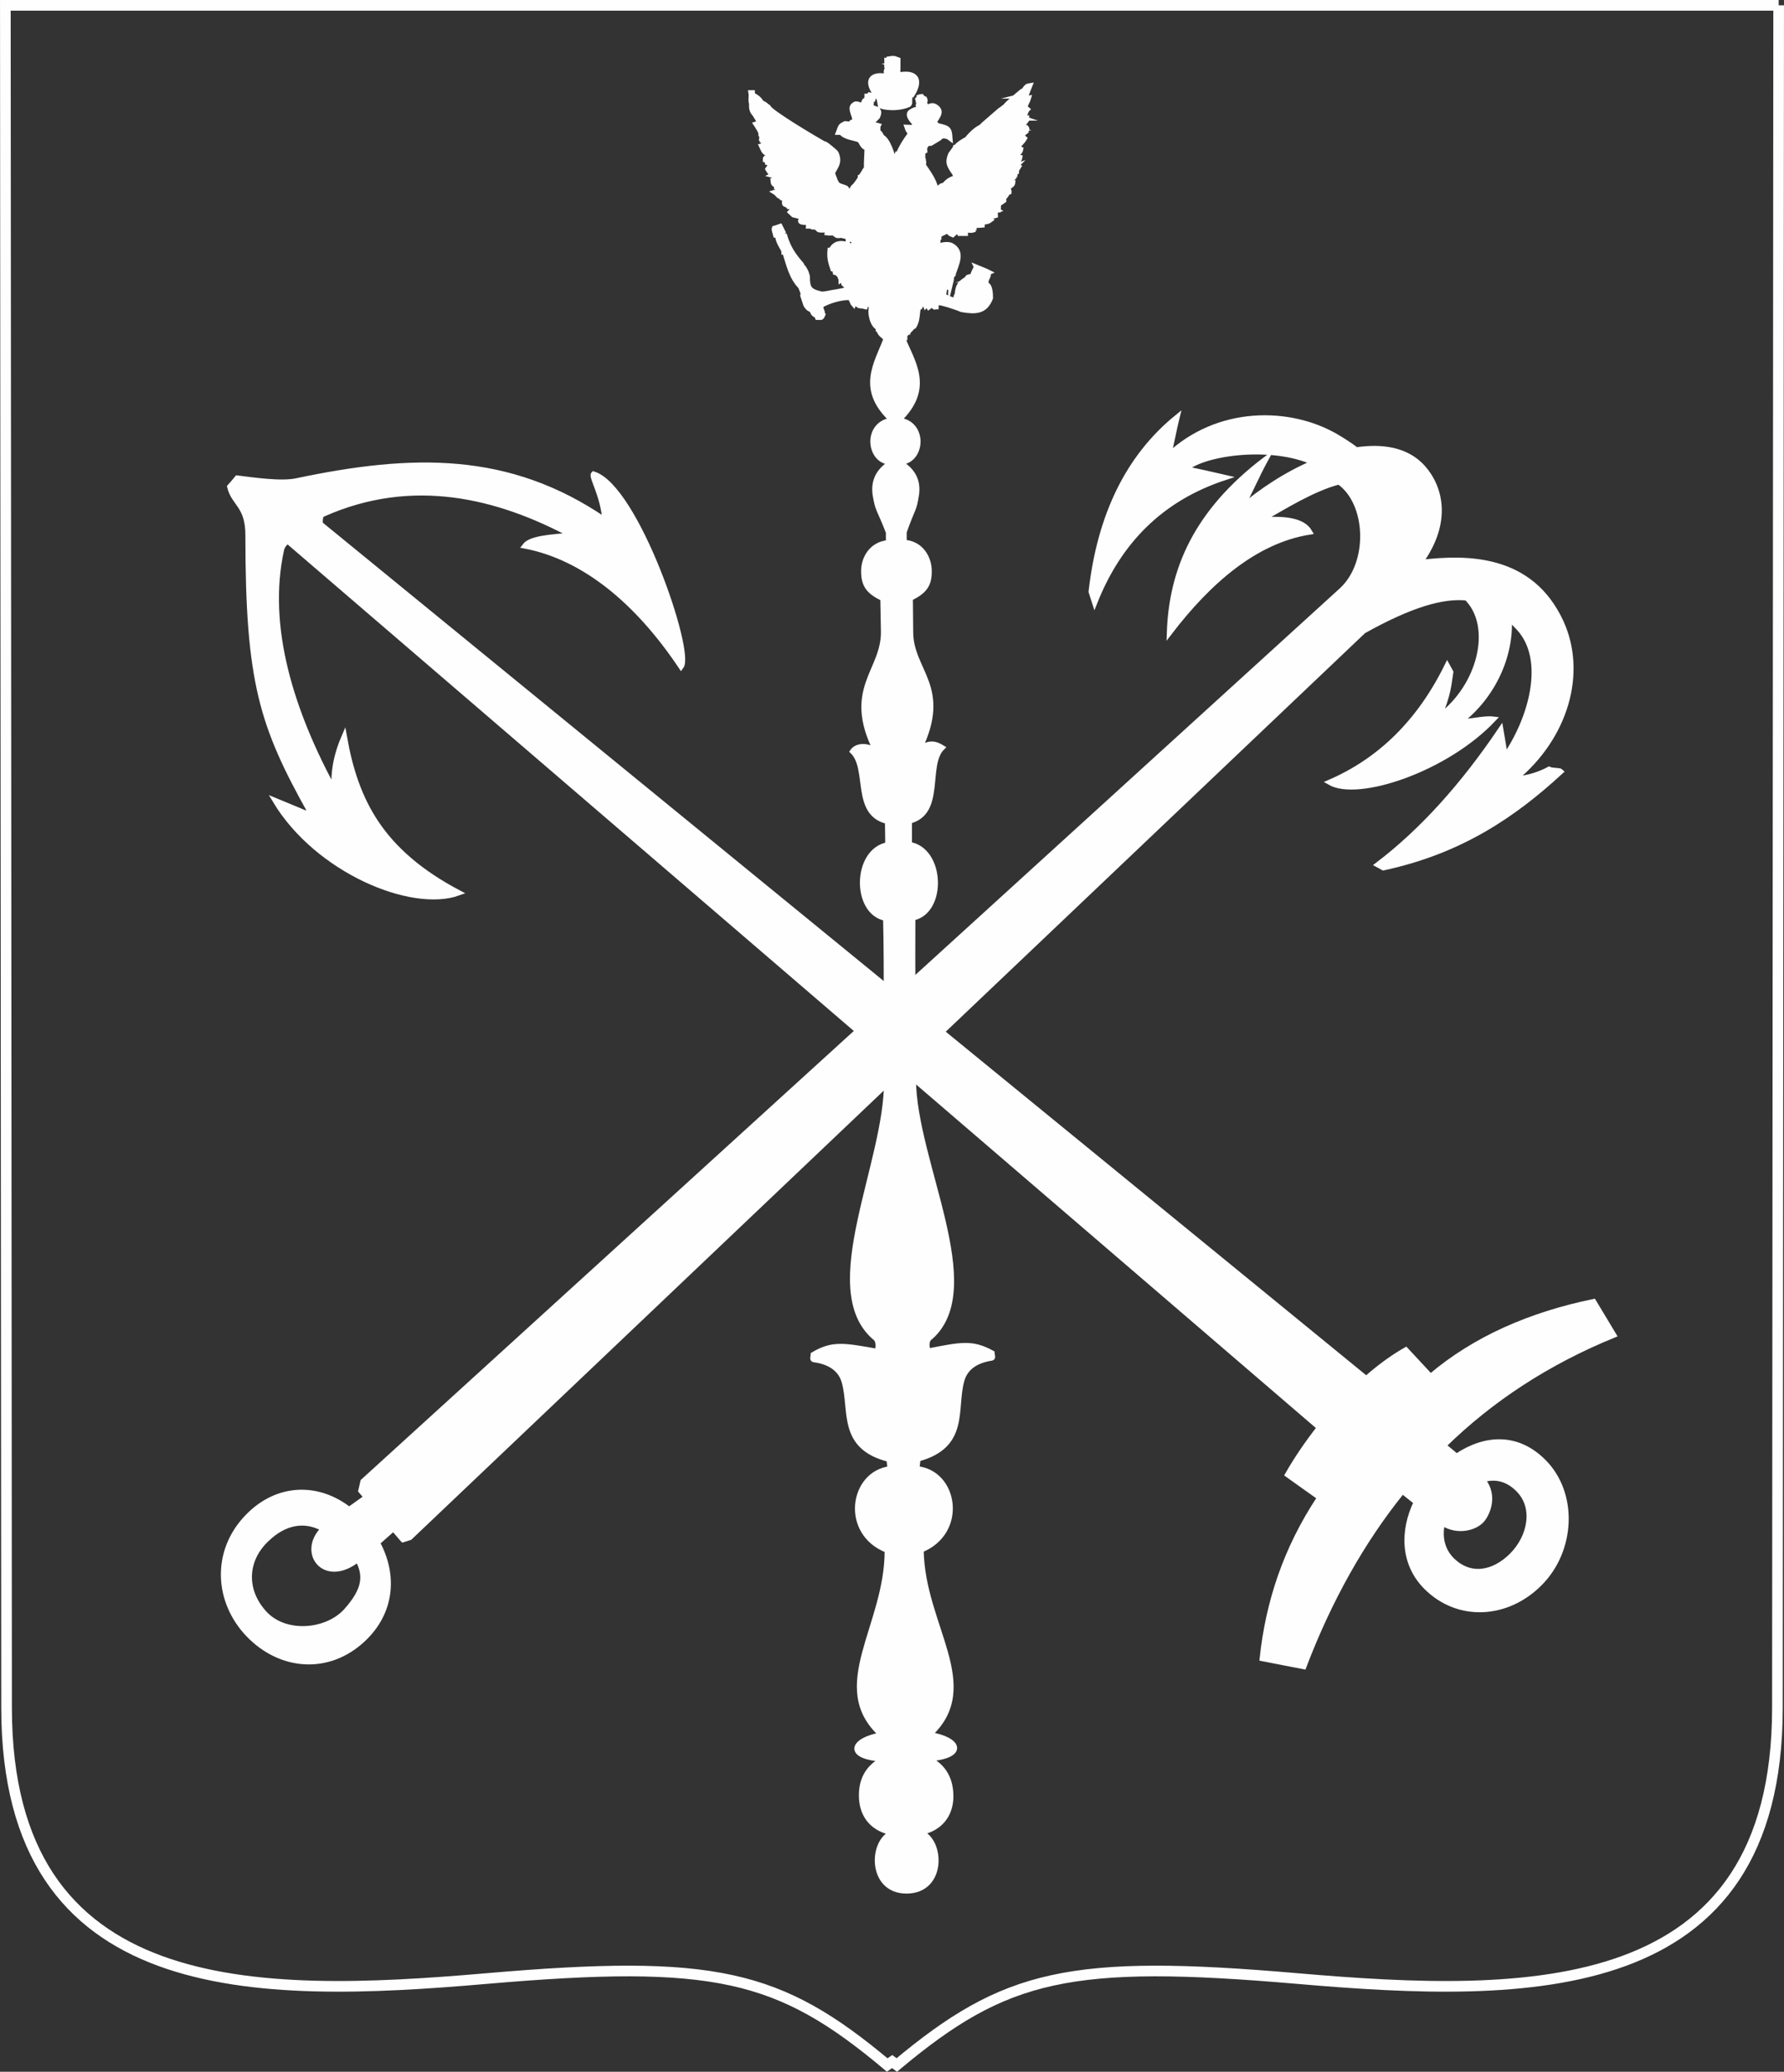 <?xml version="1.0" encoding="UTF-8"?> <!-- Creator: CorelDRAW 2019 (64-Bit) --> <svg xmlns="http://www.w3.org/2000/svg" xmlns:xlink="http://www.w3.org/1999/xlink" xmlns:xodm="http://www.corel.com/coreldraw/odm/2003" xml:space="preserve" width="83.718mm" height="97.168mm" style="shape-rendering:geometricPrecision; text-rendering:geometricPrecision; image-rendering:optimizeQuality; fill-rule:evenodd; clip-rule:evenodd" viewBox="0 0 1650.67 1915.87"><rect x="0" y="0" width="1650.67" height="1915.87" fill="#333333" stroke="none"/> <defs> <style type="text/css"> <![CDATA[ .str0 {stroke:#FEFEFE;stroke-width:9.86;stroke-miterlimit:22.926} .str1 {stroke:#FEFEFE;stroke-width:4.93;stroke-miterlimit:22.926} .str3 {stroke:#FEFEFE;stroke-width:4.93;stroke-miterlimit:22.926} .str2 {stroke:#FEFEFE;stroke-width:4.93;stroke-miterlimit:22.926} .fil0 {fill:none} .fil1 {fill:#FEFEFE} ]]> </style> </defs> <g id="Layer_x0020_1">  <path class="fil0 str0" d="M1645.74 4.93c-546.94,0 -1093.87,0 -1640.8,0l1.14 1574.69c0.29,271.61 230.97,268.46 443.33,250.14 211.79,-18.32 271.32,-4.01 371.49,79.85l4.58 -3.15 4.29 3.15c100.46,-83.86 159.99,-98.17 371.49,-79.85 212.65,18.32 443.04,21.46 443.33,-250.14l1.14 -1574.69z"></path> <path class="fil1 str1" d="M1334.55 1408.37c14.02,9.16 30.91,4.58 37.21,-3.43 4.01,-5.15 12.31,-21.47 0,-36.63 11.45,-3.43 22.9,-1.15 32.91,8.87 16.89,16.6 11.45,44.07 -5.72,61.25 -16.89,16.89 -38.64,20.89 -55.52,4.29 -9.45,-9.44 -11.74,-22.04 -8.87,-34.34zm-70.41 -133.37l-967.94 -790.49c0,-3.72 -0.29,-8.02 2.86,-9.16 82.43,-36.63 161.71,-17.17 230.39,19.75 -20.03,1.43 -38.64,2.86 -43.79,9.73 55.24,10.59 104.47,51.8 144.53,111.62 10.3,-13.45 -41.5,-165.71 -81,-178.02 -2.29,2.29 8.87,19.75 10.59,42.64 -89.01,-60.96 -178.02,-58.96 -285.35,-36.35 -14.02,3.15 -40.93,-0.86 -54.95,-2.58 -2.29,2.86 -4.58,5.44 -6.87,8.01 3.72,15.74 16.89,17.17 16.89,44.65 0,136.52 12.88,176.01 58.1,257.01 -0.57,0.29 -4.86,-0.29 -5.44,0 -9.16,-3.72 -18.32,-7.73 -27.48,-11.45 38.93,64.68 126.5,101.03 169.72,85.29 -72.12,-38.06 -95.3,-84.72 -105.89,-144.53 -6.58,15.17 -10.59,31.48 -9.16,50.09 -39.78,-72.7 -64.68,-151.69 -48.94,-222.95 0.86,-3.43 2.86,-6.01 5.72,-8.01l954.77 819.97c-11.16,14.31 -21.18,28.91 -29.48,43.5l29.76 21.18c-31.77,47.8 -47.79,97.6 -53.23,148.82l38.35 7.44c23.47,-61.53 53.81,-115.91 91.3,-162.28l12.88 10.3c-12.88,26.62 -12.31,56.95 9.16,78.42 29.76,29.76 74.98,26.9 105.04,-3.43 30.34,-30.34 33.2,-82.71 3.43,-112.48 -24.33,-24.33 -54.09,-22.61 -80.42,-4.87l-12.02 -10.02c44.08,-43.22 96.45,-77.28 157.41,-102.17l-18.6 -30.91c-58.1,12.02 -109.33,34.06 -150.83,69.26l-22.9 -24.61c-12.59,7.16 -24.9,16.31 -36.63,26.62z"></path> <path class="fil1 str2" d="M372.85 1423.79l-8.87 -10.3 -14.88 13.17c16.31,30.05 13.45,64.11 -12.88,89.01 -32.34,30.62 -76.7,26.62 -106.18,-4.01 -29.48,-30.62 -32.06,-76.99 -0.86,-109.04 27.19,-28.05 64.4,-29.48 93.88,-6.58l16.03 -11.45 -5.15 -6.01 2 -8.59 904.98 -823.69c28.33,-25.47 25.76,-81.57 -2,-100.74 -23.47,6.01 -50.37,22.61 -72.7,35.49 19.75,-1.72 38.92,-0.57 45.51,10.88 -50.09,8.02 -93.02,45.22 -129.65,93.02 2,-57.24 24.04,-111.05 89.01,-160.27 -8.59,15.74 -14.31,29.76 -22.9,45.51 18.32,-15.74 42.36,-31.77 67.54,-42.36 -38.64,-17.75 -101.32,-9.45 -118.77,5.72 12.31,2.58 24.04,5.15 36.35,8.01 -59.24,19.46 -98.17,59.24 -120.49,115.63 -1.14,-3.43 -2,-6.58 -3.15,-10.02 8.01,-70.69 34.34,-124.5 79.28,-161.13 -2.86,11.45 -4.86,24.04 -8.01,35.49 46.08,-43.5 112.19,-42.93 155.41,-17.74 6.3,3.72 12.59,7.73 18.6,12.31 23.47,-3.43 46.36,-0.57 61.54,16.31 16.31,18.32 24.61,50.37 -2.58,87.87 44.65,-5.44 102.46,-4.87 130.22,54.66 21.75,46.94 4.86,106.47 -42.64,145.39 13.17,-0.29 25.47,-5.44 31.77,-8.87 2.86,1.43 9.73,0.86 10.88,2 -42.93,39.5 -92.16,73.55 -164.28,89.01 -1.72,-0.86 -3.15,-2 -4.87,-2.86 40.64,-30.91 78.42,-72.7 113.62,-124.79 1.43,8.3 2.86,16.6 4.01,24.9 24.04,-34.63 39.78,-89.3 12.88,-118.78 -3.15,-3.43 -6.01,-6.3 -9.16,-9.16 2,34.63 -14.88,71.84 -45.22,95.3 9.44,0.86 21.18,-3.15 30.62,-2 -43.79,46.36 -125.36,73.55 -151.4,58.39 46.94,-20.32 83.29,-56.1 108.76,-107.9 1.14,2 2,4.01 3.15,6.01 -2.01,12.88 -2.01,19.75 -10.88,41.5 38.35,-28.05 52.09,-83.86 25.76,-110.19 -22.04,-2.29 -51.52,6.01 -95.59,30.62l-882.37 838.29 -6.3 2.01zm-73.55 -10.02c-22.04,21.75 0.86,52.66 31.77,28.33 8.02,14.88 6.87,28.05 -10.87,47.8 -18.03,19.75 -56.95,23.18 -76.13,1.43 -19.17,-21.47 -17.46,-49.23 2.86,-68.12 15.74,-15.17 34.34,-19.46 52.37,-9.44z"></path> <path class="fil1 str3" d="M820.13 313.04c-9.16,23.76 -25.47,46.94 5.44,75.56 -26.04,3.15 -21.47,40.36 0.29,38.64 -14.6,8.3 -17.46,19.46 -16.03,30.05 2.58,15.46 3.43,12.02 12.31,34.92 0,3.15 0,6.3 0,9.73 -15.74,1.15 -23.47,14.88 -22.9,27.48 0.29,12.59 5.44,18.03 17.74,24.04 0.29,10.3 0.29,20.61 0.57,30.91 0.29,36.63 -35.77,52.66 -6.87,110.19 -9.44,-6.3 -18.32,-4.58 -21.75,0.29 16.31,16.03 0.86,57.53 32.34,64.68 0,4.86 0.29,16.6 0.29,21.75 -30.62,5.44 -31.2,62.68 -2,67.83 1.14,49.8 0.29,100.17 0.86,150.26 0.57,76.42 -62.96,192.33 -11.16,237.26 1.15,0.86 4.87,3.43 2.58,13.17 -30.91,-5.44 -41.21,-7.73 -59.24,2.86 0,1.43 -1.14,4.29 0.29,4.58 14.88,2 24.9,8.59 28.34,20.61 7.44,26.62 -4.01,60.1 41.21,71.55 0.86,3.43 0.57,5.15 1.43,8.87 -35.77,4.29 -43.79,59.53 -2.86,75.27 0.29,70.41 -54.38,126.5 -5.15,170.86 -28.05,4.86 -33.49,20.32 1.72,22.32 -15.17,7.73 -21.18,20.32 -20.32,36.35 0.86,16.03 10.3,28.33 28.91,31.77 -20.32,7.16 -21.46,54.09 12.88,53.81 34.63,-0.29 32.63,-47.22 12.31,-54.09 18.6,-3.43 27.76,-16.31 28.33,-32.06 0.29,-16.03 -5.72,-28.62 -20.89,-36.06 34.92,-2.58 29.48,-17.75 1.14,-22.32 48.66,-45.22 -6.87,-100.46 -7.73,-170.86 40.64,-16.31 32.06,-71.55 -4.01,-74.98 0.57,-3.72 0.57,-5.44 1.15,-9.16 45.22,-12.31 33.2,-45.51 40.36,-72.12 3.15,-12.02 12.88,-18.89 27.76,-21.18 1.72,0 0.29,-3.15 0.29,-4.58 -18.32,-10.02 -28.34,-7.73 -59.24,-1.72 -2.58,-9.73 1.14,-12.31 2.58,-13.17 50.95,-45.79 -15.45,-161.42 -16.03,-237.84 -0.29,-50.37 -0.86,-99.6 -0.57,-149.68 29.19,-5.72 27.48,-62.96 -3.15,-67.83 0,-4.86 0,-16.6 0,-21.75 31.2,-7.73 14.31,-51.8 30.34,-67.83 -6.58,-4.01 -12.02,-5.15 -21.18,1.43 28.05,-57.81 -8.01,-71.84 -8.01,-108.47 0,-10.59 -0.29,-20.89 -0.29,-31.2 12.31,-6.01 17.46,-11.73 17.46,-24.33 0.29,-12.59 -7.44,-26.33 -23.18,-27.19 0,-3.15 0,-6.3 0,-9.73 8.01,-22.9 9.16,-19.46 11.45,-34.92 1.43,-10.59 -1.72,-21.75 -16.6,-29.76 22.04,1.43 25.76,-36.06 0,-38.64 31.2,-30.05 12.59,-53.81 2.86,-77.85 0.29,-0.57 0.86,-0.86 1.15,-1.15 0.29,0.86 0.29,0.86 0.57,2.58 0.29,0 0.57,0 1.15,0 0,-2.29 0,-2.29 1.43,-5.72 0.29,0 0.86,0.29 1.14,0.29 0.29,-0.86 0.29,-1.43 0.57,-2 0.29,0 0.29,0.29 0.57,0.57 0.29,-0.86 0.57,-1.72 0.86,-2.58 0,0 0.57,0 0.57,0 0,0.57 0,1.43 0,2 1.43,-1.43 1.14,-2 3.43,-3.15 4.01,-6.58 2.29,-12.88 4.58,-19.46 0,0.29 0.29,0.57 0.57,1.15 0.29,-0.57 0.29,-0.86 0.57,-1.43 -0.29,0 -0.86,-0.29 -0.86,-0.29 0.29,-1.15 0.86,-2.29 1.15,-3.43 0.57,0.29 0.29,2.29 0.86,3.15 0.86,-1.72 0,-4.29 2.29,-4.58 0.57,1.43 0.57,3.43 1.43,5.44 0.86,-1.14 0.86,-1.14 1.43,-1.14 0.57,0.86 1.15,2 1.72,2.86 0.86,-0.57 1.72,-1.43 2.58,-2.29 0.86,0.29 1.72,1.43 2.86,2.29 0.29,0 0.86,-0.29 1.15,-0.29 0,-1.14 0.29,-2.58 0.29,-4.01 3.72,-0.57 19.17,4.58 23.47,6.58 13.17,2.29 21.75,2 26.62,-10.59 0,-3.15 -0.29,-11.45 -3.43,-12.02 -2.29,-5.15 2,-6.87 1.43,-10.59 -1.43,0.29 -2.86,0.57 -4.29,0.86 1.43,-0.57 2.86,-1.43 4.29,-2 -3.43,-1.72 -6.87,-2.86 -10.3,-4.29 0.29,0.57 0.29,1.43 0.57,2.29 0,0.29 -0.29,0.29 -0.57,0.57 -0.57,-0.57 -0.86,-0.86 -1.43,-1.43 -1.14,2.29 -2.29,4.01 -2.58,7.16 1.15,-0.29 2.29,-0.57 3.72,-0.86 0,0.29 0.29,0.29 0.29,0.57 -0.57,0.57 -0.57,0.57 -1.14,1.43 -2,-0.29 -4.01,-0.29 -6.01,-0.29 0,-0.29 -0.29,-0.86 -0.29,-0.86 -1.43,0.29 -1.14,0.86 -2,2 -6.87,4.29 -8.01,6.3 -8.87,14.6 -2,2 -0.57,3.43 1.43,5.72 -0.29,0.29 -0.57,0.29 -0.57,0.57 -3.43,-1.15 -12.88,-3.43 -14.31,-6.58 0,0 0.57,0 0.86,0 0.57,-3.43 0.57,-10.59 3.43,-11.73 0,2.29 0,4.86 0,7.16 0.29,-4.58 0.29,-4.58 2.29,-12.59 0.29,0.29 0.57,0.29 1.14,0.57 0,1.72 -0.29,3.43 -0.29,5.15 0.57,-2.29 0.57,-6.87 1.43,-10.3 0.57,1.43 1.43,3.15 0.29,3.72 3.72,-11.16 9.73,-21.46 -1.43,-27.47 -3.43,-1.43 -9.44,-0.29 -12.02,1.14 -1.43,0 -1.72,0 -2.29,2 0,-3.15 1.72,-4.01 2,-7.16 -0.29,0 -0.86,0 -0.86,0 0,0 0,-0.57 0,-0.57 0,0 0.57,-0.29 0.86,-0.29 0,-0.57 0.29,-1.15 0.29,-1.72 0,0 0.57,-0.29 0.57,-0.29 0,-0.86 0.29,-2 0.29,-2.86 0.57,-0.29 1.15,-0.57 1.72,-0.86 -1.14,0 -1.14,0 -3.15,1.14 0,-1.72 0,-3.43 0,-4.86 2.29,0.29 2.58,-0.29 5.15,0.86 0,-0.86 0.29,-1.72 0.57,-2.58 0.57,0.29 1.14,0.29 2,0.57 0.29,0.57 0.29,1.15 0.57,1.72 0.57,0 1.15,0 2,0 0.57,2 0.86,2.58 3.72,3.72 0.29,-0.29 0.57,-0.29 0.86,-0.57 0,-1.72 0,-1.72 -0.29,-2.86 0.86,0 1.72,0 2.58,0 0,-0.86 0,-1.72 0,-2.58 0,1.14 0.29,2.29 0.29,3.43 1.15,0.29 2.29,0.57 3.43,0.57 0,0 0.29,0.57 0.29,0.86 1.43,0 2.86,0 4.58,0 0,-1.14 0,-2.29 0,-3.43 2.29,0 4.29,1.14 7.16,0.29 0,-0.57 0.29,-1.15 0.29,-1.72 0,0 0.29,-0.29 0.57,-0.29 0,-0.29 -0.29,-0.57 -0.29,-0.86 -1.15,-0.57 -2.01,-0.86 -3.15,-1.43 0,0 0,-0.57 0,-0.57 0.29,-0.29 0.86,-0.29 1.43,-0.57 2.86,1.72 6.01,1.14 9.44,0.86 0,-0.29 0.29,-0.57 0.29,-0.86 -1.15,0 -1.15,0 -2,-0.57 0,-0.29 0,-0.86 0,-1.15 2.86,-0.29 6.58,0 9.16,-2 -1.43,-0.86 -1.72,-1.72 -2.29,-2 2.29,-0.86 4.86,-1.72 7.15,-2.29 0,-1.72 0,-1.72 -0.57,-2.86 -0.29,0 -0.86,-0.29 -0.86,-0.29 0,0 0,-0.57 0,-0.57 0.86,-0.29 1.72,-0.57 2.58,-0.86 -1.72,-0.86 -4.29,-2.58 -4.87,-3.43 0,0 0.29,-0.57 0.29,-0.57 1.43,1.14 3.72,1.14 4.86,3.43 0.29,0 0.86,0 1.15,0 0,-0.86 0.29,-2 0.29,-3.15 -0.86,-0.29 -1.72,-0.57 -2.58,-0.86 0.29,0 0.57,0 0.86,0 0,-0.29 0,-0.86 0,-0.86 2.29,-0.86 4.29,-2 6.58,-3.72 0,-0.29 0,-0.57 0,-0.57 -0.86,-0.57 -1.72,-0.86 -2.29,-1.43 0,0 0,-0.57 0,-0.57 3.43,-0.86 4.29,-1.15 5.44,-4.58 0.57,-0.29 1.15,-0.29 1.72,-0.57 0.29,-3.15 -2,-2 -3.43,-3.43 1.72,-1.15 6.58,-2.58 6.87,-5.15 -2,0 -2.58,-0.29 -3.72,-1.14 0,-0.29 0,-0.86 0,-1.43 0.29,0 0.86,0 1.15,0 0,-0.57 0.29,-0.86 0.29,-1.43 1.43,0 2,0 3.43,-1.43 0,-0.29 0,-0.86 0,-1.14 -1.15,0 -1.15,0 -2.29,0.86 0.29,-0.57 0.29,-1.14 0.57,-1.43 -0.29,-0.57 -0.57,-1.14 -0.86,-1.72 0.57,0 0.86,0.29 1.43,0.57 0,-0.57 0.29,-1.15 0.29,-1.43 0.57,0 1.15,0 1.72,0.29 0,-0.57 0,-0.86 0,-0.86 0.57,-0.29 0.86,-0.29 1.43,-0.29 0.29,-2.86 0.86,-2.29 2,-4.29 -0.57,-0.29 -1.43,-0.57 -2.29,-0.57 0,0.86 0,1.72 0,2.58 -0.29,0 -0.86,0.29 -0.86,0.29 0,0.29 0.29,0.57 0.29,0.86 -2.29,0 -1.14,0.57 -3.15,1.43 -2,-0.86 -3.43,0.29 -5.15,0.86 -0.29,0 -0.29,0.57 -0.29,0.86 -0.29,-0.29 -0.57,-0.29 -0.86,-0.57 0,0 0,-0.57 0,-0.57 2.86,-1.15 5.44,-2.29 8.3,-3.43 0,-0.29 0,-0.86 0,-0.86 0.29,0 0.86,-0.29 1.14,-0.29 0,-0.29 0,-0.86 0.29,-1.15 -0.86,0.29 -1.43,0.57 -2.29,0.86 -0.29,-0.57 -0.86,-1.14 -1.14,-2 0.57,0.29 1.43,0.29 2,0.57 2,-1.43 4.86,-5.44 5.15,-7.44 -1.43,-0.29 -2.86,-0.57 -4.29,-0.86 1.43,-2.86 4.58,-3.43 5.15,-6.87 -2,-1.14 -3.15,-1.14 -4.01,0 0.29,0.29 0.57,0.57 0.86,1.15 0,0 -0.29,0.29 -0.29,0.29 -0.57,-0.29 -0.86,-0.57 -1.43,-0.86 2.01,-4.01 6.01,-6.58 8.3,-10.59 -2,-2 -4.87,-0.57 -5.72,-1.72 1.72,-0.29 1.72,-0.29 3.43,-1.72 -0.29,0 -0.86,-0.29 -1.15,-0.57 1.43,-0.29 7.16,-3.43 5.15,-5.72 -2.29,0 -3.43,-0.57 -4.87,0.86 -0.29,0 -0.57,-0.29 -0.57,-0.29 0.29,-0.29 0.57,-0.57 0.86,-0.86 -0.29,-0.29 -0.57,-0.57 -0.57,-0.57 -0.57,0 -1.43,0 -1.72,0 0.29,0.29 0.57,0.57 1.15,0.86 -0.86,0 -1.72,-0.29 -2.58,-0.29 0,0 -0.29,0.57 -0.29,0.86 -0.29,0 -0.86,0 -1.14,0 0,-1.43 2,-2.86 3.72,-3.15 0,-0.29 0,-0.86 0,-0.86 0.29,0 0.86,0.29 1.14,0.29 -0.29,0.29 -0.57,0.57 -0.86,1.15 0.86,0.57 0.86,0.57 2.29,0.86 0.29,-2.29 2.58,-4.58 4.01,-6.58 -0.29,-0.29 -0.29,-0.86 -0.29,-1.15 -2.58,0.29 -3.72,1.15 -5.44,1.15 0,-0.29 0,-0.57 0,-0.57 -1.15,-0.29 -2,-0.29 -3.15,-0.29 0.29,-0.57 0.29,-0.57 4.01,-0.57 -0.86,-0.29 -1.72,-0.57 -2.58,-0.86 0.29,-0.29 0.57,-0.29 0.86,-0.57 5.15,2 4.86,-4.58 6.87,-6.58 -2.86,-2.58 -6.3,0.86 -1.43,-4.29 0.86,-2.29 1.72,-3.15 2.58,-6.01 -2.58,0.29 -2.58,0.29 -3.43,0.86 0,-0.86 0,-1.72 0.29,-2.58 -0.86,-0.29 -1.72,-0.29 -2.58,-0.29 1.14,-0.29 2.29,-0.57 3.43,-0.57 1.14,-3.15 2.29,-6.01 3.43,-8.87 -4.29,0.57 -3.72,4.58 -7.16,5.44 0,0 -14.6,12.02 -14.6,13.17 -2,1.43 -3.72,3.15 -5.72,4.29 -16.6,14.31 -16.6,14.31 -16.89,15.17 -5.15,2 -11.74,8.59 -14.88,13.45 -0.29,-0.57 -0.29,-0.57 0.29,-1.43 0,0 -8.87,4.86 -8.87,7.16 -0.29,0 -0.86,0 -0.86,0 -0.29,0.86 -0.29,0.86 -4.29,6.3 -3.15,7.73 -1.15,10.3 3.72,17.46 0,0 0,0 0,0 0.57,1.43 1.15,3.15 1.72,4.29 -4.58,0.57 -8.3,2.86 -11.16,6.58 -0.86,0.29 -2,0.57 -2.86,0.86 -3.72,3.43 -3.15,1.43 -5.72,1.72 -0.86,-6.58 -7.73,-15.74 -11.16,-20.89 0,-1.43 0.57,-2.29 0.29,-3.72 -1.43,0.29 -1.43,0.29 -2,0.86 0,-0.57 0,-1.43 0,-2 0.29,0 0.86,-0.29 1.15,-0.29 0,-2.29 0,-4.58 0,-6.87 0.86,-0.57 1.43,-1.15 2,-1.43 0,-0.57 -0.29,-1.14 -0.29,-1.72 -0.29,0 -0.57,0 -0.57,0 1.72,-3.15 2.86,-6.01 6.01,-5.15 0.29,0 4.29,-2.58 7.73,-4.58 0.57,-0.57 2,-1.72 2.86,-2.29 0,0 0,0 0,0 0,0 0.29,0 0.29,0 0,0 0,0 0,0 2.29,-0.29 4.86,0 7.16,1.72 -0.57,-7.73 -1.43,-8.59 -8.02,-10.3 0,0 0,0.29 0,0.29 -1.14,-0.29 -2.86,-0.57 -3.72,-0.57 -0.86,-2.29 -1.72,-2.29 -3.15,-3.43 3.15,-5.72 8.01,-10.02 2,-14.31 -4.58,-3.15 -6.87,0.86 -9.16,0.57 0,-3.43 -2.58,-4.29 -2.58,-5.72 0.57,0 0.86,0 1.43,0 0.29,-1.15 0.29,-1.15 -0.29,-2.58 -0.57,-0.29 -1.43,-0.29 -2,-0.57 -0.29,-0.57 -0.29,-1.15 -0.57,-1.43 -0.57,0 -1.43,0.29 -2.29,0.57 0,0.57 0,1.15 0,1.43 -0.57,0 -0.86,0 -1.14,0.29 0.29,0.86 0.29,2 0.57,3.15 0.57,0 0.86,0 1.43,0 -1.72,2.58 -2.58,2 -0.29,6.01 -1.15,0 -3.43,0.86 -4.58,0.86 -2,0.86 -4.58,2 -4.87,3.43 -1.14,3.72 5.15,8.87 6.58,11.16 -1.72,0.29 -4.01,1.72 -4.87,1.72 -1.72,0 -3.72,-0.29 -4.01,-0.29 0.86,2.58 1.72,3.72 2.86,4.87 0,0 1.14,0 2,0 0,0.29 -0.86,1.15 -2.86,2.86 -4.29,6.01 -6.87,10.02 -10.02,17.17 -0.29,0 -0.86,0 -0.86,0 -0.57,2.29 -1.43,4.58 -2,6.87 0,0 0.86,0 0.86,0 -0.29,0.29 -0.29,0.57 -0.57,0.86 -1.15,-0.57 -0.86,-1.15 -1.72,-1.15 -1.43,-6.3 -5.72,-20.32 -11.45,-22.61 -0.57,-3.15 -3.72,-4.86 -5.15,-7.16 0.57,-0.29 1.14,-0.57 1.72,-0.86 0,-0.86 0,-1.72 0.29,-2.29 -2,-0.57 -4.29,-0.86 -6.3,-1.15 0.29,-2.58 3.72,-4.87 5.72,-7.16 3.15,-6.87 -1.14,-7.16 -6.87,-8.87 1.43,-2.86 1.14,-3.15 0.86,-6.01l0.29 -0.86 1.43 -0.29 0.29 -1.14 -0.86 -1.15 0 -1.14c-0.86,-0.29 -1.43,-0.29 -2.58,-0.57 -0.29,0.29 -0.57,0.86 -0.86,1.43 -0.29,-0.29 -0.86,-0.29 -1.15,-0.29 0,0.86 -0.29,1.43 -0.29,2.29 0.57,0.29 0.86,0.29 1.15,0.57 0,0 0,0.57 0,0.57 -2.29,0.29 -2.86,0 -3.43,1.14 -1.15,2 -0.29,2.86 -0.29,4.29 -3.15,0.29 -6.87,-3.15 -9.16,-0.86 -4.87,2.86 1.43,10.02 0.57,14.88 -1.15,0.57 -2,1.15 -2.86,1.43 -0.29,0.57 -0.29,0.86 -0.29,1.43 -0.57,0.29 -0.57,0.29 -5.72,-0.29 -4.86,2.29 -4.01,2.58 -6.01,7.73 0.57,0 1.43,0 2.29,0 3.43,4.58 10.88,4.86 17.17,7.16 2,2.86 2.86,6.58 6.87,7.44 0,2.29 -0.86,15.74 -0.57,18.6 -1.43,1.72 -4.29,7.73 -5.72,8.3 0,0.29 0,0.57 0,0.86 0.29,0.29 -4.29,6.58 -4.87,7.16 -2.29,2 -2.58,2 -2.58,5.15 0.29,-0.29 0.29,-0.29 0.86,0 -4.01,1.15 -4.86,-0.29 -6.87,-2.86 -2.86,-1.43 -8.02,-2 -8.87,-4.87l-0.86 -1.43c-0.29,-1.14 -2.58,-6.58 -2.86,-7.73 0.29,-0.57 0.57,-1.14 0.86,-1.72 2.86,-5.44 6.01,-8.58 2.58,-16.6 -0.29,-0.86 -8.02,-7.15 -9.44,-8.01l-2.86 -1.15c-5.15,-2.86 -50.37,-29.48 -50.37,-33.49 -0.29,-0.29 -0.86,-0.29 -1.15,-0.29 -1.15,-2 -3.72,-2.86 -5.15,-3.72 -2.86,-4.29 -4.58,-5.15 -8.3,-7.16 0,-0.57 -0.29,-1.43 -0.29,-2 -0.29,0 -0.57,0 -0.86,0 0.29,1.43 -0.29,6.87 0,8.3 1.43,2 -1.43,6.3 3.43,11.45 1.43,2.58 3.15,4.58 4.29,7.73 0,0 0.57,0 0.86,0.29 0,0 -0.29,0.57 -0.29,0.57 -2,0 -2,0 -3.72,0.57 0.57,0.86 0.57,1.43 2.58,2 -0.29,0 -0.86,0 -1.15,0.29 0.86,1.43 3.15,4.58 3.15,6.87 5.44,0.57 5.44,0.57 6.3,1.14 -3.15,0 -3.15,0 -5.44,0.29 0,0.86 -0.29,2 -0.29,3.15 1.43,0.86 2.58,1.15 5.44,1.43 0,0.29 0.29,0.86 0.29,1.43 -0.86,-0.57 -0.86,-0.57 -3.43,-0.29 0.57,0.57 0.57,0.57 3.72,1.43 0,-0.29 0.29,-0.57 0.29,-0.86 0.57,0.29 1.15,0.57 1.43,1.15 -0.86,0.29 -0.86,0.29 -4.29,0.29 0.57,0.57 0.57,0.57 0.57,1.43 -1.43,0 -2.86,0.29 -4.01,0.57 2.01,4.29 2.29,6.58 7.73,7.44 -0.57,0 -1.43,0.29 -2,0.29 0.29,1.15 1.43,2.29 1.43,2.86 -1.14,0.29 -2.29,0.29 -3.43,0.57 -0.29,0.29 -0.29,0.86 -0.29,1.14 0,0 0.57,0 0.86,0 0.29,0.86 0.57,1.72 0.86,2.58 0.57,0 0.86,0.29 1.43,0.29 0,0.86 1.43,4.01 2.86,4.58 -1.15,0.29 -3.15,0.29 -3.72,1.43 2,3.43 3.15,4.01 3.43,4.87 0.86,0 1.72,0 2.86,0.29 -0.57,0 -1.15,0.29 -1.72,0.57 1.15,0.29 2.58,0.86 4.01,1.15 -0.57,0 -1.14,0.29 -1.72,0.57 0,0.29 0,0.57 0,0.86 0,0 0.29,0 0.86,0 0,0.29 0,0.86 0.29,1.14 -1.15,0.29 -2,0.86 -3.15,1.15 0.29,2.58 0,3.43 3.43,4.29 0,0.57 -0.29,1.15 -0.29,1.72 1.15,0.29 2,0.57 3.15,1.15 0,0.57 0,1.14 0,1.72 -0.57,0.29 -1.43,0.29 -2,0.57 0,0 -0.29,0.57 -0.29,0.86 -0.57,0.29 -1.14,0.29 -2,0.57 2.29,1.43 2.58,4.01 6.58,4.29 0,0 0,0.57 0,0.86 1.43,0.29 3.15,0.86 4.58,1.43 0.57,-0.29 1.15,-0.57 1.72,-0.86 0,0.29 0,0.86 0,1.43 -2,0.86 -2.29,1.72 -4.29,2 0,1.72 -0.29,2.29 2.86,2.29 0,0.57 0,0.86 0.29,1.15 0.57,0 0.86,0 1.43,-0.29 0,0 0.29,0.57 0.29,0.86 2,0 2.29,0 4.01,-1.15 0,0 0,0 0.29,0.29 -0.57,0.29 -0.86,0.57 -1.15,1.14 0.29,3.15 -0.57,2.58 -2.58,4.87 0.86,0.86 2,1.72 2.86,2.58 8.02,2 8.02,2 8.59,2.29 -0.29,0.57 -0.29,1.15 -0.57,1.72 -5.44,3.72 5.72,2.86 7.44,2.86 0,0.29 0,0.86 0,1.15 -0.57,0.29 -0.86,0.57 -1.43,0.86 0,0.29 -0.29,0.86 -0.29,1.43 0.86,0 1.72,0 2.58,0.29l1.15 0.57c1.72,0 3.43,0 4.87,0l1.72 -0.57c-0.29,1.15 -0.57,2 -1.14,2.86 1.14,1.15 6.58,0 9.44,0.86 -0.29,0.57 -0.57,1.43 -0.86,2.29 2.29,0.29 2.29,0.29 6.01,-0.29 0,-0.57 0.29,-1.15 0.57,-1.72 0.29,0.29 0.29,0.57 0.57,0.86 0.86,0 2,0 3.15,0 -1.15,2 -1.15,2 -2.58,3.15 1.43,1.15 5.44,0 7.73,0 0,-0.57 0,-0.86 0.29,-1.43 0,0 0,0.57 0,0.86 0,0 0.57,0 0.86,0 0.29,-0.86 0.57,-1.72 0.86,-2.58 0,0.57 0.29,1.43 0.57,2.29 0,-1.15 0.29,-2.29 0.86,-3.15 0,0.86 0.29,1.72 0.29,2.58 0.29,-1.14 0.57,-2 0.86,-3.15 0.29,0.86 0.57,1.72 0.57,2.58 0.57,-0.29 1.14,-0.57 1.72,-0.86 0,-0.29 0,-0.57 0,-0.86 -0.57,0 -0.86,-0.29 -0.86,-0.29 -0.57,-1.15 -0.86,-0.86 -0.86,-2 0.29,-0.29 0.29,-0.29 1.14,0.86 0.29,-0.57 0.29,-1.14 0.57,-1.43 0,0.86 0.29,2.29 0.29,3.43 0,0 0.57,0 0.86,0 0,0.86 0.29,1.72 0.57,2.58 0,0 -0.86,0 -0.86,0 0,-0.57 0.29,-0.86 0.29,-1.43 -0.29,0 -0.86,-0.29 -0.86,-0.29 -0.86,1.15 -1.72,2 -3.15,2.29 0,0 0,0.57 0,0.57 -0.86,0.29 -1.43,0.57 -2.29,0.86 2.29,0.57 4.01,-0.57 6.3,0 -0.29,0.86 -0.57,1.72 -0.86,2.58 0.57,0 1.14,0 1.72,0.29 0,1.43 0,3.15 0,4.58 0.29,1.15 1.14,2 1.14,3.43 -7.16,-4.01 -17.46,-7.73 -22.04,1.72 -0.29,0 -0.86,0.29 -1.14,0.29 -0.57,6.3 0.29,10.3 2.58,16.89 0.57,0 0.86,0 1.43,0 0.29,1.15 0.57,2.29 0.86,3.43 1.43,0.29 1.43,0.29 2,0.86 0.29,-0.57 0.29,-1.14 0.57,-1.72 1.72,5.15 2.86,6.58 2.86,8.01 0.57,-0.29 0.86,-0.57 1.43,-0.86 0.86,1.43 1.15,2 1.15,4.29 2.29,2 2.86,2 2.29,5.44 -0.86,0.29 -2,0.57 -2.86,0.86l0 0 -5.72 1.15 0 0c-4.58,0.57 -10.02,2 -14.02,2.29 -11.74,-2.58 -13.74,-5.15 -13.74,-16.6 -1.14,-4.01 -1.14,-4.01 -3.15,-7.44 -0.29,0 -0.86,0 -0.86,0 -0.29,-1.15 -0.86,-2.29 -1.43,-3.43 -8.01,-9.16 -12.02,-15.45 -15.45,-26.33 -0.57,0 -0.86,0 -1.43,0 -0.57,-2.29 -0.86,-2.58 -2,-3.15 0,0 0,-0.57 0,-0.57 0,0 0,-0.29 0,-0.29l0.29 0.29 1.15 -0.57 -2.29 -4.58 -0.86 0.29 0 0c-1.43,0.57 -3.15,1.15 -4.29,1.43 -0.29,0.86 -0.29,0.86 1.14,6.01 0.29,0 0.57,0.29 0.86,0.29 0.29,-0.29 0.57,-0.86 0.86,-1.14 0.29,5.72 2.29,8.87 5.72,14.88 0,0.57 0.29,1.14 0.29,1.72 0,0 0.57,0 0.86,0.29 3.43,10.59 6.01,23.18 14.6,31.77 0.29,0.86 0.57,1.72 0.86,2.29l0 0 1.43 3.72c0,0.57 0,1.43 -0.29,2.29 0.86,2.86 2,5.72 2.86,8.58 1.43,2.29 2.29,3.43 5.44,4.58 1.43,2.58 0.86,3.72 4.58,5.15 0.29,0.57 0.29,1.14 0.57,1.72 0.57,0 0.86,0 1.43,0 0,0 0,0 0,0 1.72,0 2.29,0.57 3.43,-2.29 0,0 -0.29,-0.29 -0.29,-0.57 0,-3.43 -2.58,-5.15 -1.15,-8.3 6.58,-4.01 19.18,-7.73 26.9,-7.15 2,3.15 2.58,5.72 3.15,6.3 0.86,-2 0.29,-2 2.01,-2.86 1.43,1.15 1.14,4.01 4.29,4.29 0.29,-1.15 0.57,-2.29 0.57,-3.43 0.86,0.86 2,4.01 4.01,4.29 0.29,-0.57 0.29,-1.43 0.57,-2 0.86,-0.57 2,-0.86 3.15,-1.15 -0.86,-3.15 -0.57,-4.86 -0.57,-7.73 -0.29,0 -0.86,0 -0.86,0 0,-0.29 0,-0.86 0,-1.14 1.43,0.86 2,4.58 2.29,6.58 0.29,-0.57 0.29,-1.14 0.57,-1.72 0.29,0.29 0.57,0.29 0.86,0.29 -0.29,2.01 -0.29,2.01 0,7.44 -2.29,4.29 0.86,17.17 6.01,18.61 0,0.86 0,1.43 0,2.29 0.29,0.29 0.57,0.29 0.86,0.57 1.15,4.01 4.01,4.29 6.01,7.44 0,0 0.57,0 0.57,0zm3.43 -252.14l-0.29 1.14c-0.86,0.57 -2.29,1.15 -2.86,2.86 -1.15,3.72 1.72,4.01 0.57,5.15 -0.29,0.29 -1.14,0.57 -1.72,0.57 0,0 0,0 0,0 -11.45,-2.29 -20.32,3.15 -6.58,19.46 1.43,1.72 1.43,4.86 2,7.73 7.73,2.58 18.89,2 26.04,-1.15 0.86,-0.57 0.57,-1.15 0.86,-1.72 0,-3.15 -0.29,-5.15 1.43,-7.44 0,0 0.57,0 0.86,0 10.3,-16.6 0,-21.47 -14.6,-17.46 0.57,-0.86 1.43,-3.43 1.43,-3.43 0,-2.58 -1.15,-4.58 -3.15,-5.44 0.29,0 1.43,0.29 2,0.29 0,0 0.29,0.57 0.29,0.57 0,0 0.57,0 0.86,0 0,-2 0,-3.72 0,-5.72 -0.57,0 -1.15,0 -1.72,0 0,0 -0.57,0 -1.15,0.29 0.29,-0.57 0.57,-1.72 0.86,-2 -2.29,-0.86 -4.01,-0.29 -6.01,0 0,0 0,0.29 0.29,0.29l0.86 2.29c-1.15,-0.29 -2.58,-1.43 -3.15,-1.43 0,0.86 0,3.72 0,5.44 -0.29,0 -0.29,0 0,0.29 0,0.29 0,0.86 0,0.86 0,0 0,-0.29 0,-0.29 1.15,-0.57 2,-0.86 2.86,-1.14z"></path> </g> </svg> 